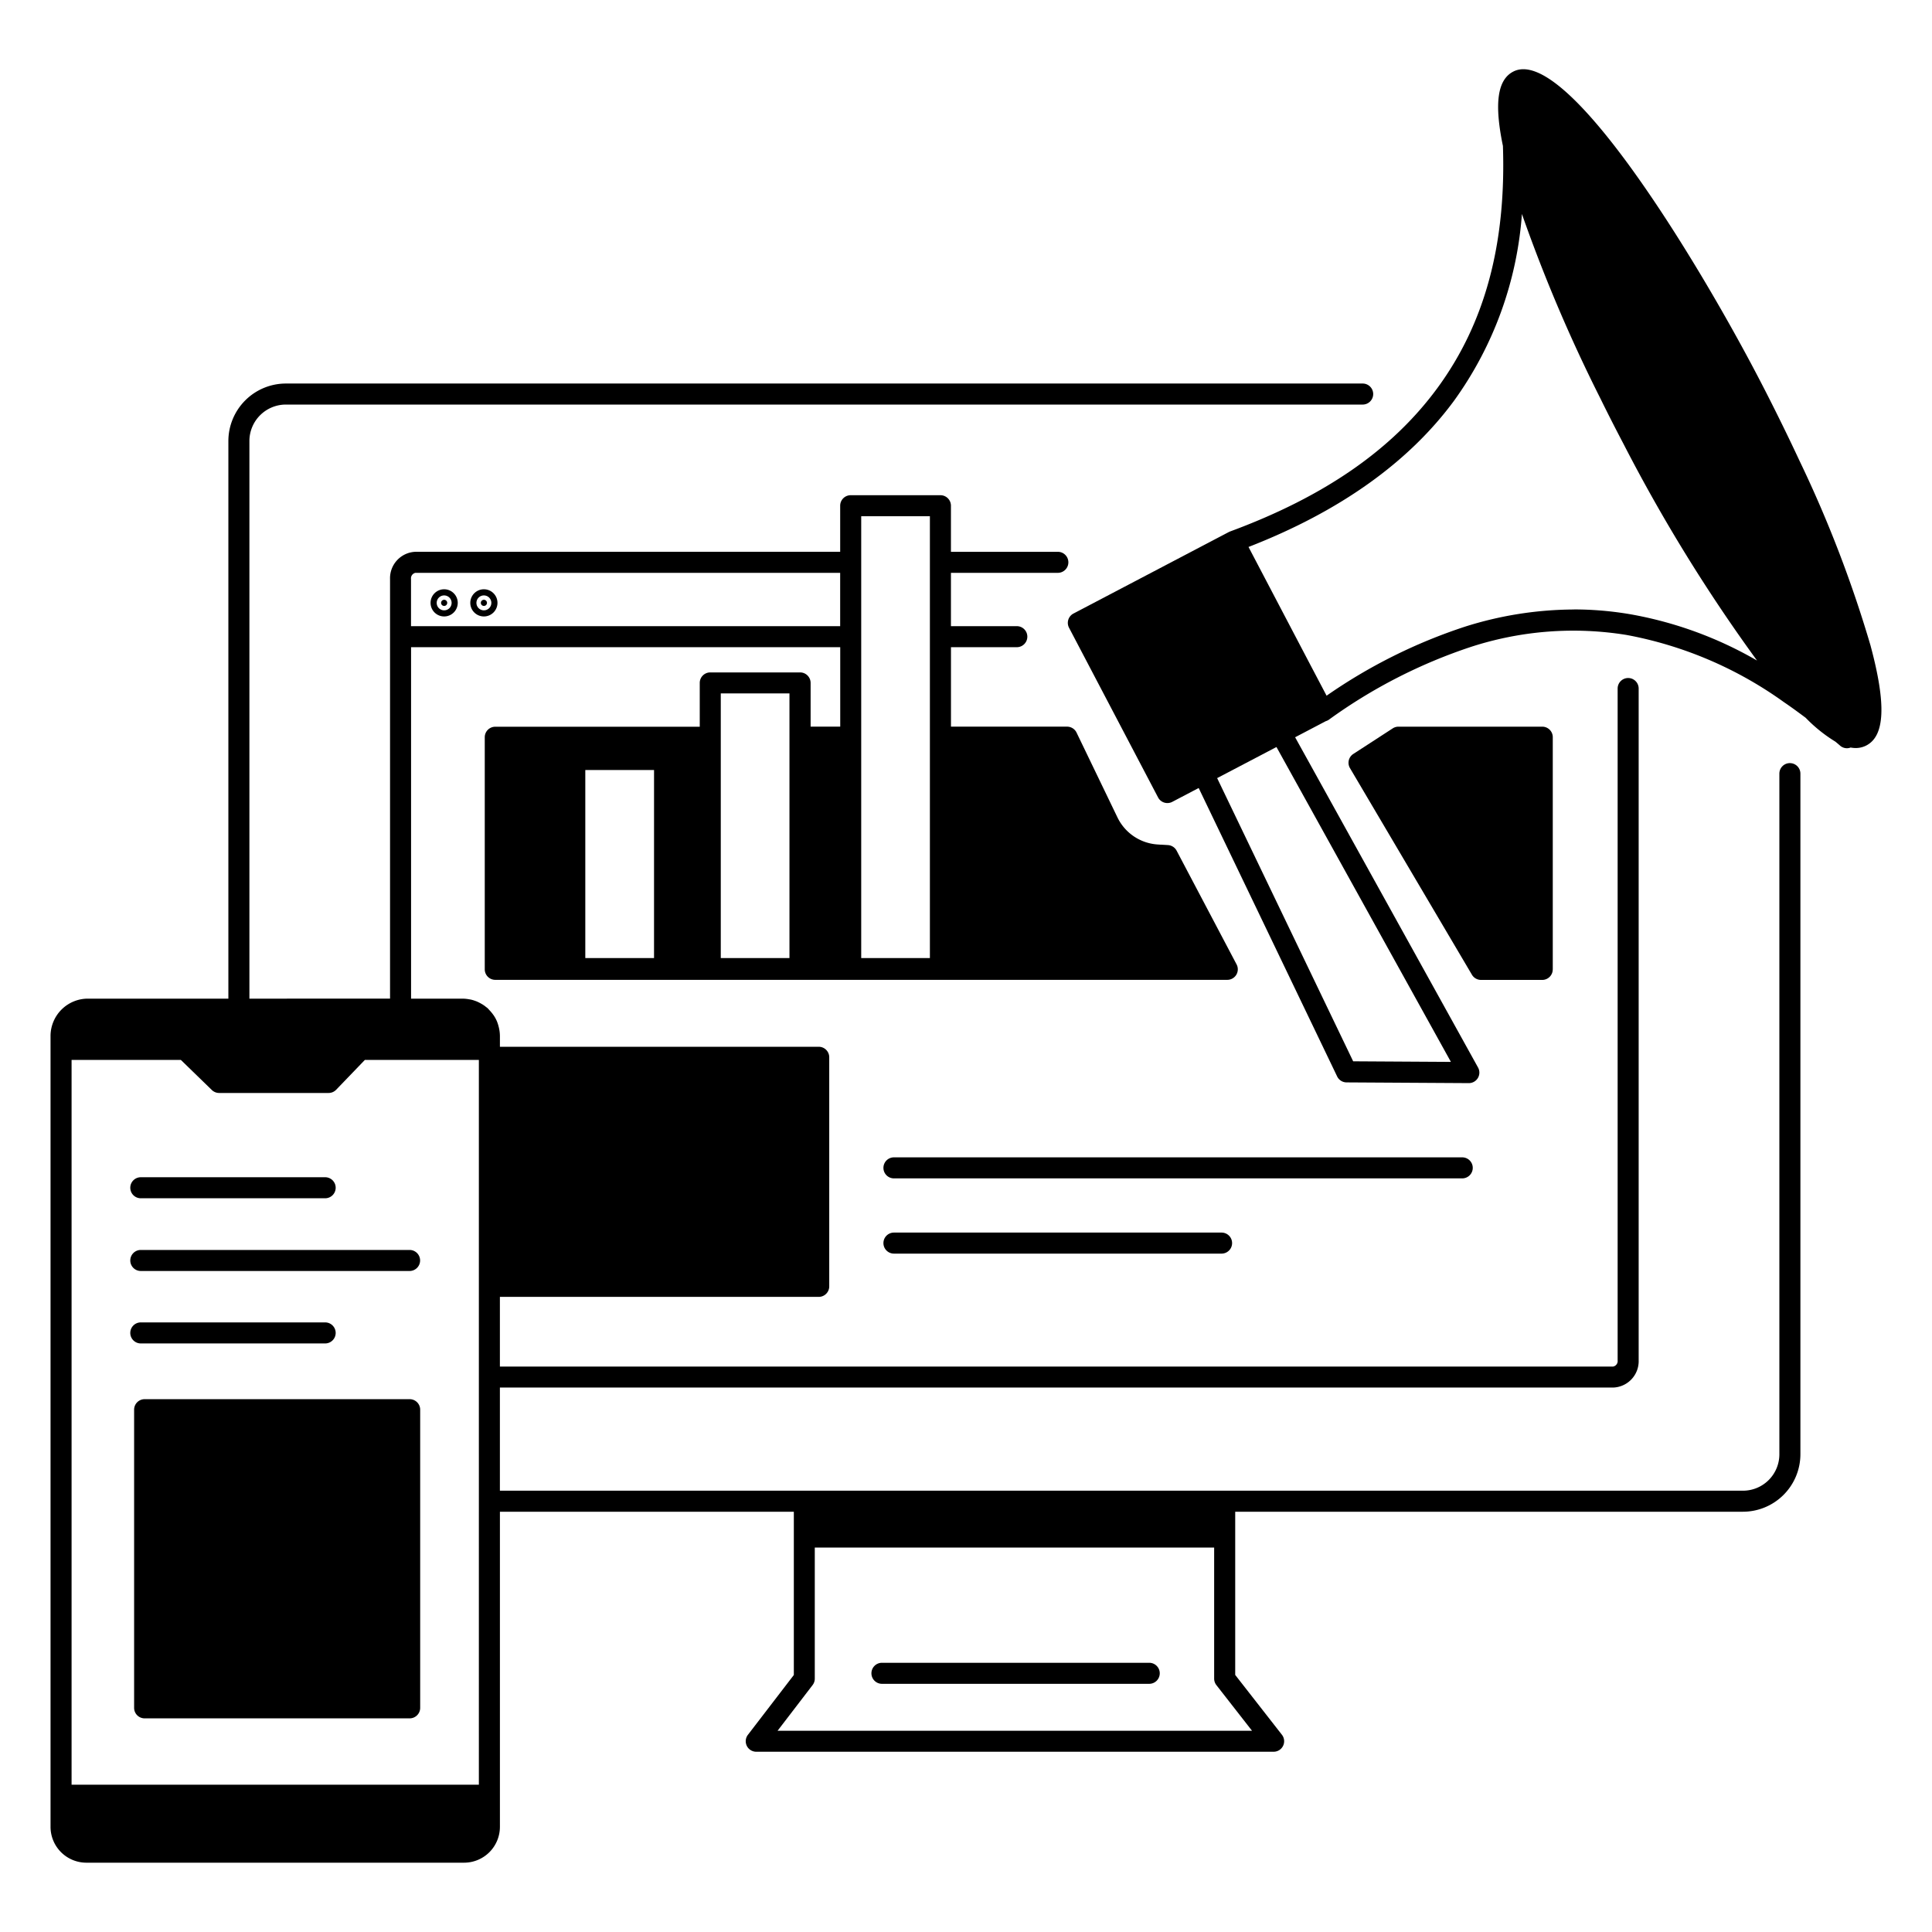 <svg id="グループ_17158" data-name="グループ 17158"
    xmlns="http://www.w3.org/2000/svg"
    xmlns:xlink="http://www.w3.org/1999/xlink" width="122" height="122" viewBox="0 0 122 122">
    <defs>
        <style>.cls-1{fill:none;}.cls-web{clip-path:url(#clip-path-web);}</style>
        <clipPath id="clip-path-web">
            <rect class="cls-1" x="3.191" y="4.372" width="115.618" height="113.256"/>
        </clipPath>
    </defs>
    <g class="cls-web">
        <g id="グループ_17157" data-name="グループ 17157">
            <path id="パス_123113" data-name="パス 123113" d="M113.026,48.188a.664.664,0,0,0-.664.664h0V91.833a2.3,2.3,0,0,1-2.3,2.3H31.567V87.62h70.3a1.668,1.668,0,0,0,1.61-1.717V43.479a.664.664,0,0,0-1.328,0V85.905a.355.355,0,0,1-.282.389h-70.3v-4.4H51.7a.664.664,0,0,0,.664-.664h0V66.761A.664.664,0,0,0,51.7,66.1H31.568v-.671a2.381,2.381,0,0,0-.086-.622,2.341,2.341,0,0,0-.1-.307,2.109,2.109,0,0,0-.209-.385l-.01-.013a2.413,2.413,0,0,0-.184-.233l-.01-.013c-.013-.015-.027-.027-.04-.042s-.044-.048-.067-.071l0-.006a.83.83,0,0,0-.131-.12l-.011-.009-.05-.038c-.033-.026-.065-.053-.1-.076l-.018-.012-.056-.037-.04-.026-.033-.018c-.053-.032-.106-.061-.162-.089l-.014-.008-.042-.019c-.031-.014-.061-.03-.093-.043l-.013-.006c-.038-.015-.075-.027-.112-.04s-.055-.021-.083-.029a2.027,2.027,0,0,0-.2-.052h-.008l-.028-.006h0l-.037-.005c-.061-.011-.123-.022-.186-.028h0a2.044,2.044,0,0,0-.235-.013H25.958V40.868h27.1v5.018h-1.87V43.12a.665.665,0,0,0-.668-.659H44.851a.664.664,0,0,0-.664.664h0v2.766H31.275a.664.664,0,0,0-.664.664h0V61.21a.664.664,0,0,0,.664.664H77.5a.664.664,0,0,0,.587-.974L74.3,53.717a.666.666,0,0,0-.548-.353l-.428-.026h-.045l-.162-.011a3.033,3.033,0,0,1-2.554-1.712l-2.582-5.354a.664.664,0,0,0-.6-.375h-7.33V40.868h4.158a.664.664,0,0,0,0-1.328H60.049V36.173H66.8a.664.664,0,0,0,0-1.328H60.049v-2.91a.664.664,0,0,0-.664-.664H53.719a.664.664,0,0,0-.664.664h0v2.909H26.24a1.668,1.668,0,0,0-1.61,1.717v26.5H15.749V27.847a2.305,2.305,0,0,1,2.3-2.3h68a.664.664,0,0,0,0-1.328H18.054a3.636,3.636,0,0,0-3.633,3.63V63.061H5.553a2.363,2.363,0,0,0-2.362,2.366v49.934a2.265,2.265,0,0,0,2.262,2.262H29.306a2.265,2.265,0,0,0,2.262-2.262v-19.9h18.56v10.31l-2.9,3.778a.664.664,0,0,0,.527,1.068H80.426a.664.664,0,0,0,.523-1.073L78,105.767V95.461H110.06a3.634,3.634,0,0,0,3.63-3.63V48.853a.664.664,0,0,0-.664-.664h0M41.3,60.5h-4.34V48.623h4.341Zm4.211-16.715h4.341V60.5H45.515V43.785ZM54.383,32.6H58.72V60.5H54.383ZM26.24,36.173H53.054V39.54h-27.1V36.561a.355.355,0,0,1,.282-.389M4.52,112.7V66.93h6.9l1.956,1.9a.666.666,0,0,0,.463.188h6.906a.664.664,0,0,0,.479-.2l1.815-1.886h7.2V112.7Zm74.543-3.406H49.1l2.214-2.888a.665.665,0,0,0,.137-.4V97.722H76.67V106a.667.667,0,0,0,.141.409Z"/>
            <path id="パス_123114" data-name="パス 123114" d="M25.869,88.354H9.133a.664.664,0,0,0-.664.664h0v18.827a.664.664,0,0,0,.664.664H25.869a.664.664,0,0,0,.664-.664h0V89.018a.664.664,0,0,0-.664-.664h0"/>
            <path id="パス_123115" data-name="パス 123115" d="M8.891,75.667H20.533a.664.664,0,0,0,0-1.328H8.891a.664.664,0,1,0,0,1.328"/>
            <path id="パス_123116" data-name="パス 123116" d="M20.533,84.834a.664.664,0,0,0,0-1.328H8.891a.664.664,0,1,0,0,1.328Z"/>
            <path id="パス_123117" data-name="パス 123117" d="M25.864,78.931H8.891a.664.664,0,1,0,0,1.328H25.864a.664.664,0,0,0,0-1.328"/>
            <path id="パス_123118" data-name="パス 123118" d="M93,73.747a.664.664,0,0,0-.664-.664H56.45a.664.664,0,0,0,0,1.328H92.339A.664.664,0,0,0,93,73.747h0"/>
            <path id="パス_123119" data-name="パス 123119" d="M56.45,77.834a.664.664,0,0,0,0,1.328H77.139a.664.664,0,0,0,0-1.328Z"/>
            <path id="パス_123120" data-name="パス 123120" d="M98.053,61.21V46.551a.664.664,0,0,0-.664-.664h-9.08a.666.666,0,0,0-.362.107L85.46,47.608a.664.664,0,0,0-.211.9l7.7,13.045a.665.665,0,0,0,.572.326h3.866a.664.664,0,0,0,.664-.664h0"/>
            <path id="パス_123121" data-name="パス 123121" d="M28.047,38.263a.194.194,0,1,0-.194-.194.194.194,0,0,0,.194.194h0"/>
            <path id="パス_123122" data-name="パス 123122" d="M28.047,38.927a.858.858,0,1,0-.858-.858.858.858,0,0,0,.858.858m0-1.328a.471.471,0,1,1-.471.471.471.471,0,0,1,.471-.471h0"/>
            <path id="パス_123123" data-name="パス 123123" d="M30.557,38.263a.194.194,0,1,0-.194-.194.194.194,0,0,0,.194.194h0"/>
            <path id="パス_123124" data-name="パス 123124" d="M30.556,38.927a.858.858,0,1,0-.858-.858.858.858,0,0,0,.858.858m0-1.328a.471.471,0,1,1-.471.471.471.471,0,0,1,.471-.471h0"/>
            <path id="パス_123125" data-name="パス 123125" d="M72.571,105H55.692a.664.664,0,0,0,0,1.328H72.571a.664.664,0,0,0,0-1.328"/>
            <path id="パス_123126" data-name="パス 123126" d="M118.133,40.813a77.209,77.209,0,0,0-4.5-11.718c-.656-1.407-1.38-2.887-2.153-4.4q-.28-.546-.571-1.1c-3.861-7.357-12.044-20.811-15.36-19.07-.992.52-1.2,2.013-.644,4.692.207,6.207-1.143,11.2-4.127,15.271-2.863,3.907-7.149,6.874-13.1,9.072-.012,0-.023.012-.035.017a.373.373,0,0,0-.044.018l-9.81,5.147a.664.664,0,0,0-.282.9l0,0,5.62,10.71a.664.664,0,0,0,.9.282l0,0,1.666-.874,8.744,18.214a.663.663,0,0,0,.595.376l7.721.046h0a.664.664,0,0,0,.581-.986L81.783,46.556l1.94-1.018a.641.641,0,0,0,.187-.088,32.906,32.906,0,0,1,9.009-4.612,20.923,20.923,0,0,1,9.787-.743,24.733,24.733,0,0,1,9.945,4.244h0c.443.3.9.635,1.374.989a9.482,9.482,0,0,0,1.879,1.508l.068.057c.074.062.148.125.221.189a.65.65,0,0,0,.669.122,1.837,1.837,0,0,0,.314.032,1.447,1.447,0,0,0,.685-.166c1.165-.611,1.251-2.6.269-6.261M91.62,67.055l-6.172-.037L76.859,49.135l3.746-1.963ZM99.4,38.488a23.015,23.015,0,0,0-6.875,1.079,33.6,33.6,0,0,0-8.755,4.364l-1-1.9-3.93-7.492C84.6,32.3,88.976,29.182,91.841,25.274a22.976,22.976,0,0,0,4.264-11.762,97.776,97.776,0,0,0,4.96,11.66c.458.934.943,1.886,1.439,2.829a104.007,104.007,0,0,0,8.447,13.71,24.436,24.436,0,0,0-8.024-2.927,21.187,21.187,0,0,0-3.529-.3"/>
        </g>
    </g>
</svg>